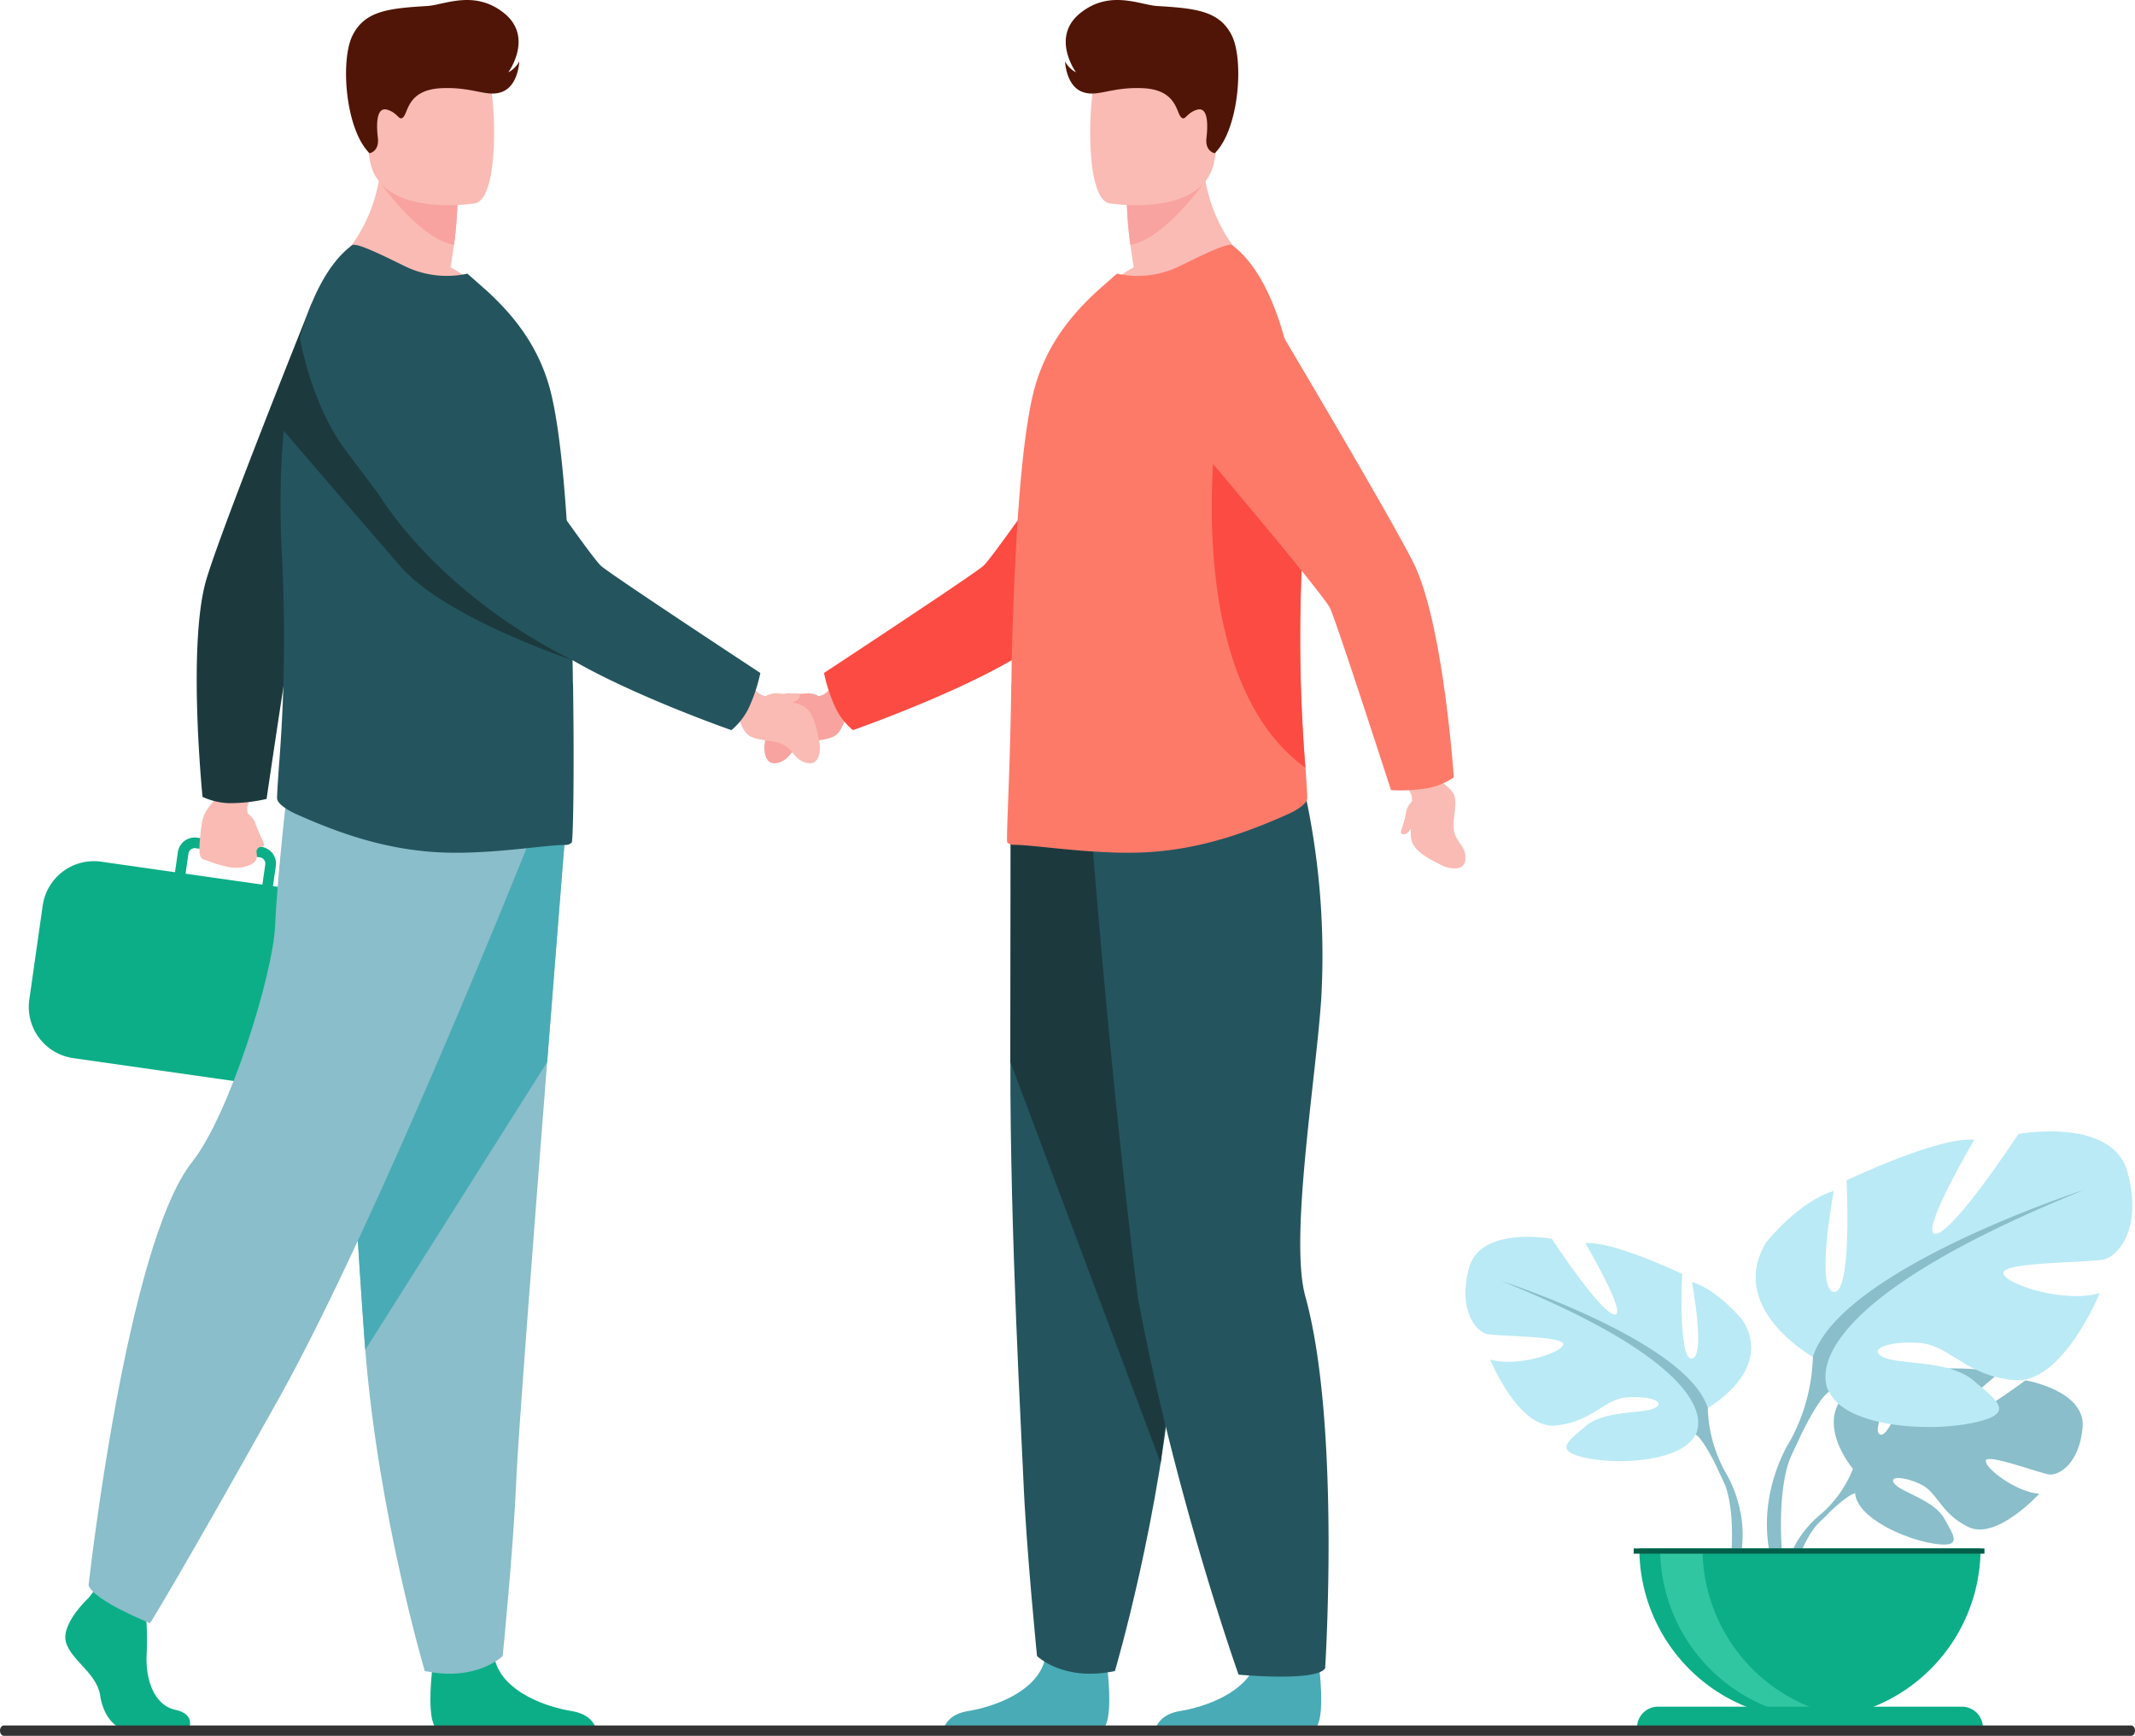 <?xml version="1.0" encoding="UTF-8"?> <svg xmlns="http://www.w3.org/2000/svg" width="521" height="423.63" viewBox="0 0 521 423.63"><g id="Group_40350" data-name="Group 40350" transform="translate(0 -15.347)"><g id="Group_40351" data-name="Group 40351" transform="translate(0 15.347)"><path id="Path_35461" data-name="Path 35461" d="M1060.214,827.608s-10.137-11.825-.625-19.336c0,0,6.948-4.206,12.613-3.865,0,0-8.027,13.46-5.43,14.8s7.863-15.643,7.863-15.643,15.81-1.533,20.9.912c0,0-13.515,11.06-10.669,11.719s17.445-10.2,17.445-10.2,14.714,2.5,13.93,11.48-5.855,11.748-8.083,11.509-15.264-5.215-15.548-3.389,7.563,7.794,13.058,8.073c0,0-10.374,11.441-17.269,8.139s-7.483-8.536-11.78-10.5-7.967-1.958-6.193.044,9.553,3.948,12.011,8.3,4.662,7.28-2.47,6.206-18.729-6.293-19.237-12.27Z" transform="translate(-608.03 -469.124)" fill="#89beca"></path><path id="Path_35462" data-name="Path 35462" d="M1103.3,837.5s-39.965-1.54-48.791,9.89a28.91,28.91,0,0,1-7.958,11.169l-.936,2.552s6.925-7.3,9.4-7.744c0,0-3.875-14.16,48.282-15.866" transform="translate(-602.325 -488.909)" fill="#89beca"></path><path id="Path_35463" data-name="Path 35463" d="M1035.358,885.9a25.1,25.1,0,0,0-9.174,17.68l1.557.139s2.74-11.721,7.692-16.3-.075-1.515-.075-1.515" transform="translate(-591.132 -516.25)" fill="#89beca"></path><path id="Path_35464" data-name="Path 35464" d="M902.639,769.11s16.125-9.03,8.6-21.284c0,0-6.019-7.524-12.469-9.459,0,0,3.44,18.274,0,18.7s-2.365-20.638-2.365-20.638-16.984-8.17-23.648-7.525c0,0,10.534,17.844,7.094,17.414s-15.264-18.489-15.264-18.489-17.414-3.224-20.209,7.1,1.72,15.479,4.3,16.124,19.134.43,18.7,2.58-11.61,5.589-17.845,3.654c0,0,6.88,16.984,15.91,16.124s11.824-6.45,17.414-6.879,9.674,1.075,6.879,2.58-12.254.494-16.769,4.332-8.17,6.2.215,7.923,23.433.645,26.443-5.8Z" transform="translate(-485.895 -425.499)" fill="#baeaf5"></path><path id="Path_35465" data-name="Path 35465" d="M864.339,752.822s45.147,14.619,50.307,30.958a34.3,34.3,0,0,0,4.3,15.694V802.7s-4.73-10.964-7.31-12.469c0,0,10.1-14.189-47.3-37.408" transform="translate(-497.901 -440.169)" fill="#89beca"></path><path id="Path_35466" data-name="Path 35466" d="M990.212,860.136s6.963,10.573,2.993,23.444l-1.791-.482s1.739-14.175-1.9-21.3.7-1.657.7-1.657" transform="translate(-569.168 -500.831)" fill="#89beca"></path><path id="Path_35467" data-name="Path 35467" d="M1024.522,721.685s-21.254-11.9-11.336-28.056c0,0,7.935-9.919,16.437-12.469,0,0-4.534,24.089,0,24.655s3.118-27.206,3.118-27.206,22.388-10.769,31.173-9.918c0,0-13.886,23.521-9.352,22.954s20.121-24.372,20.121-24.372,22.955-4.251,26.639,9.352-2.267,20.4-5.668,21.254-25.222.567-24.655,3.4,15.3,7.368,23.521,4.817c0,0-9.068,22.388-20.971,21.254s-15.586-8.5-22.955-9.068-12.753,1.417-9.069,3.4,16.154.65,22.105,5.709,10.769,8.177-.284,10.445-30.89.85-34.857-7.652Z" transform="translate(-582.126 -390.526)" fill="#baeaf5"></path><path id="Path_35468" data-name="Path 35468" d="M1102.122,700.214s-59.512,19.271-66.314,40.809a45.209,45.209,0,0,1-5.667,20.688v4.251s6.235-14.453,9.635-16.437c0,0-13.319-18.7,62.347-49.31" transform="translate(-593.411 -409.864)" fill="#89beca"></path><path id="Path_35469" data-name="Path 35469" d="M1022.588,841.674s-9.178,13.937-3.946,30.9l2.361-.634s-2.292-18.686,2.51-28.084-.926-2.184-.926-2.184" transform="translate(-585.859 -489.828)" fill="#89beca"></path><path id="Path_35470" data-name="Path 35470" d="M985.248,948.368a41.634,41.634,0,0,0,41.634-41.634H943.613a41.635,41.635,0,0,0,41.635,41.634" transform="translate(-543.567 -528.83)" fill="#0cae87"></path><path id="Path_35471" data-name="Path 35471" d="M1002.388,948.049a41.661,41.661,0,0,1-46.805-41.316h10.344a41.641,41.641,0,0,0,36.461,41.316" transform="translate(-550.462 -528.829)" fill="#31c6a2"></path><path id="Path_35472" data-name="Path 35472" d="M1026.677,1002.957H942.258a5.136,5.136,0,0,1,5.136-5.136h74.146a5.136,5.136,0,0,1,5.137,5.136" transform="translate(-542.787 -581.3)" fill="#0cae87"></path><rect id="Rectangle_17870" data-name="Rectangle 17870" width="85.584" height="1.277" transform="translate(398.677 377.904)" fill="#045d48"></rect><path id="Path_35473" data-name="Path 35473" d="M453.3,410.143q.4-.131.818-.279c1.385-.495,4.194-4.127,4.194-4.127l5.292,5.711-3.634,3.838c-2.074,4.857-2.11,4.945-8.38,5.889-5.435.819-4.55,4.279-8.331,5.23s-3.267-4.4-3.267-4.4c1.458-8.474,3.061-9.583,6.7-10.335-1.206-.433-2.014-1.068-1.76-1.867.223-.7,2.089.064,5.795-.4a6.609,6.609,0,0,1,2.576.735" transform="translate(-253.446 -240.231)" fill="#f8a39f"></path><path id="Path_35474" data-name="Path 35474" d="M477.224,307.712a40.325,40.325,0,0,1-2.946-8.767S509.97,275.478,513.1,272.86s35.576-50.319,35.576-50.319l38.032,3.045s-50.715,58.534-58.775,65.01c-13.32,10.7-46.6,22.3-46.6,22.3a16.93,16.93,0,0,1-4.114-5.186" transform="translate(-273.207 -134.701)" fill="#fc4b42"></path><path id="Path_35475" data-name="Path 35475" d="M543.354,982.785H582.43c1.879-2.294,1.187-10.757.9-13.52-.058-.556-.1-.881-.1-.881s-13.344-10.673-15.177-2.5c-.055.257-.124.507-.2.755-2.309,7.644-12.667,11.118-18.648,12.086-3.888.63-5.326,2.652-5.857,4.061" transform="translate(-312.998 -561.128)" fill="#49abb5"></path><path id="Path_35476" data-name="Path 35476" d="M665.351,982.785h39.076c1.879-2.294,1.187-10.757.9-13.52-.059-.556-.1-.881-.1-.881s-13.343-10.673-15.177-2.5c-.056.257-.123.507-.2.755-2.309,7.644-12.667,11.118-18.648,12.086-3.888.63-5.326,2.652-5.857,4.061" transform="translate(-383.275 -561.128)" fill="#49abb5"></path><path id="Path_35477" data-name="Path 35477" d="M581.658,491.537s0,23.817-.076,54.821c-.1,41.4,2.773,91.982,3.158,101.588.666,16.68,3.337,43.36,3.337,43.36s6.334,6.339,19.011,3.667c0,0,11.3-38.086,14.524-78.384.05-.661.1-1.326.15-1.991,3-41.024,7.67-127.408,7.67-127.408Z" transform="translate(-335.018 -287.151)" fill="#24555e"></path><path id="Path_35478" data-name="Path 35478" d="M581.661,491.537s0,22.91-.076,54.821L618.248,644.2c.05-.661,3.467-28.942,3.517-29.607,3-41.024,7.67-127.408,7.67-127.408Z" transform="translate(-335.021 -287.151)" fill="#1c3a3e"></path><path id="Path_35479" data-name="Path 35479" d="M626.987,474.969s4.934,65.632,11.89,120.5c8.858,47.878,24.544,91.941,24.544,91.941s19.055,1.8,21.127-1.565c0,0,3.811-59.524-4.832-90.738-3.9-14.081,2.488-52.294,3.875-72.591a186.5,186.5,0,0,0-3.9-49.988Z" transform="translate(-361.175 -278.704)" fill="#24555e"></path><path id="Path_35480" data-name="Path 35480" d="M629.869,136.007c14.271,4.5,38.964-7.651,38.964-7.651s-13.158-9.875-12.469-30.409l-11.035,8.893-7.5,6.04a89.832,89.832,0,0,0,.85,9.8c.216,1.641.485,3.471.825,5.472a34.139,34.139,0,0,0-9.641,7.854" transform="translate(-362.835 -62.929)" fill="#fabbb4"></path><path id="Path_35481" data-name="Path 35481" d="M648.657,124.674a89.805,89.805,0,0,0,.85,9.8c8.3-1.425,17.726-14.849,17.726-14.849a26.438,26.438,0,0,0-11.081-.992Z" transform="translate(-373.658 -74.722)" fill="#f8a39f"></path><path id="Path_35482" data-name="Path 35482" d="M632.112,79.384s23.573,3.916,25.786-10.8,6.745-24.124-8.212-27.247-18.732,2.053-20.666,6.786-2.983,29.864,3.092,31.263" transform="translate(-361.478 -29.77)" fill="#fabbb4"></path><path id="Path_35483" data-name="Path 35483" d="M579.708,302.143a2.308,2.308,0,0,0,1.5.572c5.36-.073,22.291,2.937,35.514,1.579,11.148-1.07,21.015-4.373,31.61-9.123,1.407-.63,4.646-2.359,4.573-3.932-.047-1.722-.219-4.22-.433-7.365a394.03,394.03,0,0,1-.783-51.451c.229-4.041.35-8.05.365-12,.109-29.413-5.724-55.285-17.443-64.04-1-.717-7.147,2.286-12.794,5.071a23.37,23.37,0,0,1-15.364,1.86l-4.93,4.358c-6,5.574-12.579,13.15-15.437,24.654-2.432,9.79-3.859,27.444-4.646,45.739-.357,8.29-.644,16.652-.718,24.586v.284c-.069.787-.069,1.646-.069,2.432-.287,20.366-1.3,36.483-.946,36.771" transform="translate(-333.897 -96.531)" fill="#fd7a69"></path><path id="Path_35484" data-name="Path 35484" d="M649.588,52.743s-2.419-.4-2.029-3.736.385-7.687-2.324-6.875-2.844,2.981-3.957,1.714-1.133-6.6-9.193-6.974S620.749,39.3,617,37.657s-3.947-7.321-3.947-7.321a6.451,6.451,0,0,0,2.676,2.67s-6.253-8.554.987-14.419,14.623-2.026,18.813-1.772c9.231.559,15.195,1.112,18.211,7.179s1.771,22.91-4.153,28.749" transform="translate(-353.149 -15.347)" fill="#501506"></path><path id="Path_35485" data-name="Path 35485" d="M93.559,511.869l-5.731-.816h-.006s0,0-.007,0c-.4-.1-.8-.176-1.212-.235l-10.45-1.487.7-4.908a4.157,4.157,0,0,0-3.527-4.7l-2.726-.389-10.973-1.564-1.979-.281a4.159,4.159,0,0,0-4.7,3.527l-.7,4.909-18.039-2.572a12.631,12.631,0,0,0-14.243,10.689l-3.277,23.009a12.627,12.627,0,0,0,10.689,14.24l52.389,7.468a12.313,12.313,0,0,0,2.729.086l4.28.61a12.582,12.582,0,0,0,14.189-10.65l3.241-22.744a12.581,12.581,0,0,0-10.649-14.189M55.527,501.38a1.554,1.554,0,0,1,1.289-1.31,1.574,1.574,0,0,1,.466-.006l2.331.33,8.636,1.233,4.708.671a1.553,1.553,0,0,1,1.317,1.753l-.7,4.908-18.747-2.673Z" transform="translate(-9.543 -293.059)" fill="#0cae87"></path><path id="Path_35486" data-name="Path 35486" d="M720.333,343.357a394.041,394.041,0,0,1-.783-51.451c.229-4.041.349-8.05.364-12-4.882-11.843-8.873-20.431-8.873-20.431H698.736s-9.022,61.623,21.6,83.879" transform="translate(-401.791 -155.978)" fill="#fc4b42"></path><path id="Path_35487" data-name="Path 35487" d="M808.829,463.451q-.02-.42-.052-.863c-.109-1.466-2.865-5.138-2.865-5.138l6.91-3.587,2.736,4.522c4.132,3.288,4.208,3.347,3.455,9.642-.652,5.458,2.918,5.522,2.832,9.42s-5.106,1.983-5.106,1.983c-7.782-3.654-8.427-5.494-8.187-9.2-.738,1.048-1.564,1.658-2.266,1.2-.619-.4.615-2,1.153-5.693a6.616,6.616,0,0,1,1.392-2.289" transform="translate(-464.244 -267.953)" fill="#fabbb4"></path><path id="Path_35488" data-name="Path 35488" d="M736.624,291.692a40.321,40.321,0,0,1-9.235.514s-13.155-40.64-14.849-44.352S673.464,200.2,673.464,200.2l15.573-38.973s40.434,67.54,44.539,77.03c6.784,15.682,9.139,50.843,9.139,50.843a16.929,16.929,0,0,1-6.092,2.59" transform="translate(-387.948 -99.382)" fill="#fd7a69"></path><path id="Path_35489" data-name="Path 35489" d="M126.559,471.565q-.051-.418-.092-.86c-.136-1.464,1.971-5.544,1.971-5.544l-7.411-2.387-1.945,4.914c-3.527,3.93-3.648,4.744-4.147,10.236-.5,5.474.544,4.673,2.087,5.308a26.65,26.65,0,0,0,5.078,1.481,8.543,8.543,0,0,0,4.695-.386c1.955-.761,2.2-1.789,1.944-3.172a1.228,1.228,0,0,1,1.3-1.4.577.577,0,0,0,.409-.161c.543-.5-.993-2.448-2.138-6a6.615,6.615,0,0,0-1.753-2.025" transform="translate(-66.136 -273.087)" fill="#fabbb4"></path><path id="Path_35490" data-name="Path 35490" d="M121.083,312.019a40.325,40.325,0,0,0,9.192-1.03s6.207-42.262,7.259-46.205,30.6-53.492,30.6-53.492l-26.867-21.209s-23.6,58.7-26.071,68.742c-4.08,16.593-.549,51.655-.549,51.655a16.925,16.925,0,0,0,6.438,1.54" transform="translate(-65.224 -116.003)" fill="#1c3a3e"></path><path id="Path_35491" data-name="Path 35491" d="M67.867,962.813H50.78c-2.151-1.169-4.067-3.842-4.673-7.829-.834-5.5-7-8.506-8.34-13.01s5.505-10.837,5.505-10.837l1.144-1.474,1.19-1.53,11.341,2.67s.281,2.7.451,6.142a78.588,78.588,0,0,1,.05,7.866c-.334,6,1.678,12.469,7.013,13.637,3.944.862,3.769,3.2,3.406,4.365" transform="translate(-21.657 -541.156)" fill="#0cae87"></path><path id="Path_35492" data-name="Path 35492" d="M288.091,982.785H249.015c-1.879-2.294-1.187-10.757-.9-13.52.059-.556.1-.881.1-.881s13.343-10.673,15.177-2.5c.056.257.124.507.2.755,2.309,7.644,12.667,11.118,18.648,12.086,3.888.63,5.326,2.652,5.857,4.061" transform="translate(-142.716 -561.128)" fill="#0cae87"></path><path id="Path_35493" data-name="Path 35493" d="M248.418,490.691s-2.026,25.279-4.407,55.666c-3.237,41.279-7.129,91.983-7.514,101.588-.666,16.68-3.337,43.36-3.337,43.36s-6.334,6.339-19.011,3.667c0,0-11.3-38.086-14.524-78.384-.05-.661-.1-1.326-.15-1.991-3-41.024-7.67-127.408-7.67-127.408Z" transform="translate(-110.49 -287.151)" fill="#89beca"></path><path id="Path_35494" data-name="Path 35494" d="M248.418,490.691s-2.026,25.279-4.407,55.666l-44.386,70.231c-.05-.661-.1-1.326-.15-1.991-3-41.024-7.67-127.408-7.67-127.408Z" transform="translate(-110.49 -287.151)" fill="#49abb5"></path><path id="Path_35495" data-name="Path 35495" d="M158.046,480.1s-36.52,91.552-60.534,134.577-31.518,55.031-31.518,55.031-13.758-5.5-15.008-9.255c0,0,9.183-83.061,25.265-103.308,9.087-11.441,19.761-45.776,20.261-57.783s3.252-35.771,3.252-35.771Z" transform="translate(-29.37 -273.556)" fill="#89beca"></path><path id="Path_35496" data-name="Path 35496" d="M229.128,136.007c-14.271,4.5-38.965-7.651-38.965-7.651s13.158-9.875,12.469-30.409l11.035,8.893,7.5,6.04a89.8,89.8,0,0,1-.85,9.8c-.216,1.641-.485,3.471-.825,5.472a34.146,34.146,0,0,1,9.641,7.854" transform="translate(-109.543 -62.929)" fill="#fabbb4"></path><path id="Path_35497" data-name="Path 35497" d="M238.043,124.674a89.809,89.809,0,0,1-.85,9.8c-8.3-1.425-17.726-14.849-17.726-14.849a26.439,26.439,0,0,1,11.081-.992Z" transform="translate(-126.423 -74.722)" fill="#f8a39f"></path><path id="Path_35498" data-name="Path 35498" d="M235.266,79.384s-23.573,3.916-25.786-10.8-6.745-24.124,8.212-27.247,18.732,2.053,20.666,6.786,2.983,29.864-3.092,31.263" transform="translate(-119.282 -29.77)" fill="#fabbb4"></path><path id="Path_35499" data-name="Path 35499" d="M231.367,302.176a2.307,2.307,0,0,1-1.5.572c-5.36-.073-20.987,2.9-34.211,1.546-11.148-1.07-21.015-4.373-31.61-9.123-1.408-.63-4.645-2.359-4.573-3.932.047-1.722.219-4.22.434-7.366a394.112,394.112,0,0,0,.783-51.451c-.229-4.041-.35-8.05-.365-12-.109-29.414,5.724-55.285,17.443-64.04,1-.718,7.147,2.286,12.794,5.071a23.37,23.37,0,0,0,15.364,1.86l4.93,4.358c6,5.574,12.579,13.15,15.436,24.655,2.432,9.79,3.859,27.444,4.646,45.739.357,8.29.644,16.653.717,24.586v.284c.069.786.069,1.646.069,2.432.287,20.366,0,36.517-.357,36.8" transform="translate(-91.864 -96.531)" fill="#24555e"></path><path id="Path_35500" data-name="Path 35500" d="M426.522,410.143q-.4-.131-.818-.279c-1.385-.495-4.194-4.127-4.194-4.127l-5.292,5.711,3.634,3.838c2.074,4.857,2.11,4.945,8.38,5.889,5.435.819,4.55,4.279,8.331,5.23s3.267-4.4,3.267-4.4c-1.458-8.474-3.06-9.583-6.7-10.335,1.206-.433,2.014-1.068,1.76-1.867-.223-.7-2.089.064-5.795-.4a6.609,6.609,0,0,0-2.576.735" transform="translate(-239.762 -240.231)" fill="#fabbb4"></path><path id="Path_35501" data-name="Path 35501" d="M281.95,307.712a40.325,40.325,0,0,0,2.946-8.767S249.2,275.478,246.073,272.86,210.5,222.541,210.5,222.541l-38.032,3.045S223.18,284.12,231.24,290.6c13.32,10.7,46.6,22.3,46.6,22.3a16.932,16.932,0,0,0,4.114-5.186" transform="translate(-99.348 -134.701)" fill="#24555e"></path><path id="Path_35502" data-name="Path 35502" d="M204.917,52.743s2.419-.4,2.029-3.736-.385-7.687,2.324-6.875,2.844,2.981,3.957,1.714,1.133-6.6,9.193-6.974,11.337,2.434,15.085.786,3.947-7.321,3.947-7.321a6.454,6.454,0,0,1-2.676,2.67s6.253-8.554-.987-14.419-14.623-2.026-18.813-1.772c-9.232.559-15.195,1.112-18.211,7.179s-1.771,22.91,4.153,28.749" transform="translate(-114.738 -15.347)" fill="#501506"></path><path id="Path_35503" data-name="Path 35503" d="M230,288.566s-31.074-10.291-42.042-22.928c-11.131-12.825-31.234-36.3-31.234-36.3l.192-.779a101.868,101.868,0,0,1,6.55-18.613s2.715,16.126,11.063,27.256l8.348,11.131S196.607,271.932,230,288.566" transform="translate(-90.28 -127.449)" fill="#1c3a3e"></path><path id="Path_35533" data-name="Path 35533" d="M520.086,1011.157H.914c-.5,0-.914-.568-.914-1.263s.411-1.263.914-1.263H520.086c.5,0,.914.568.914,1.263s-.412,1.263-.914,1.263" transform="translate(0 -587.527)" fill="#333"></path></g></g></svg> 